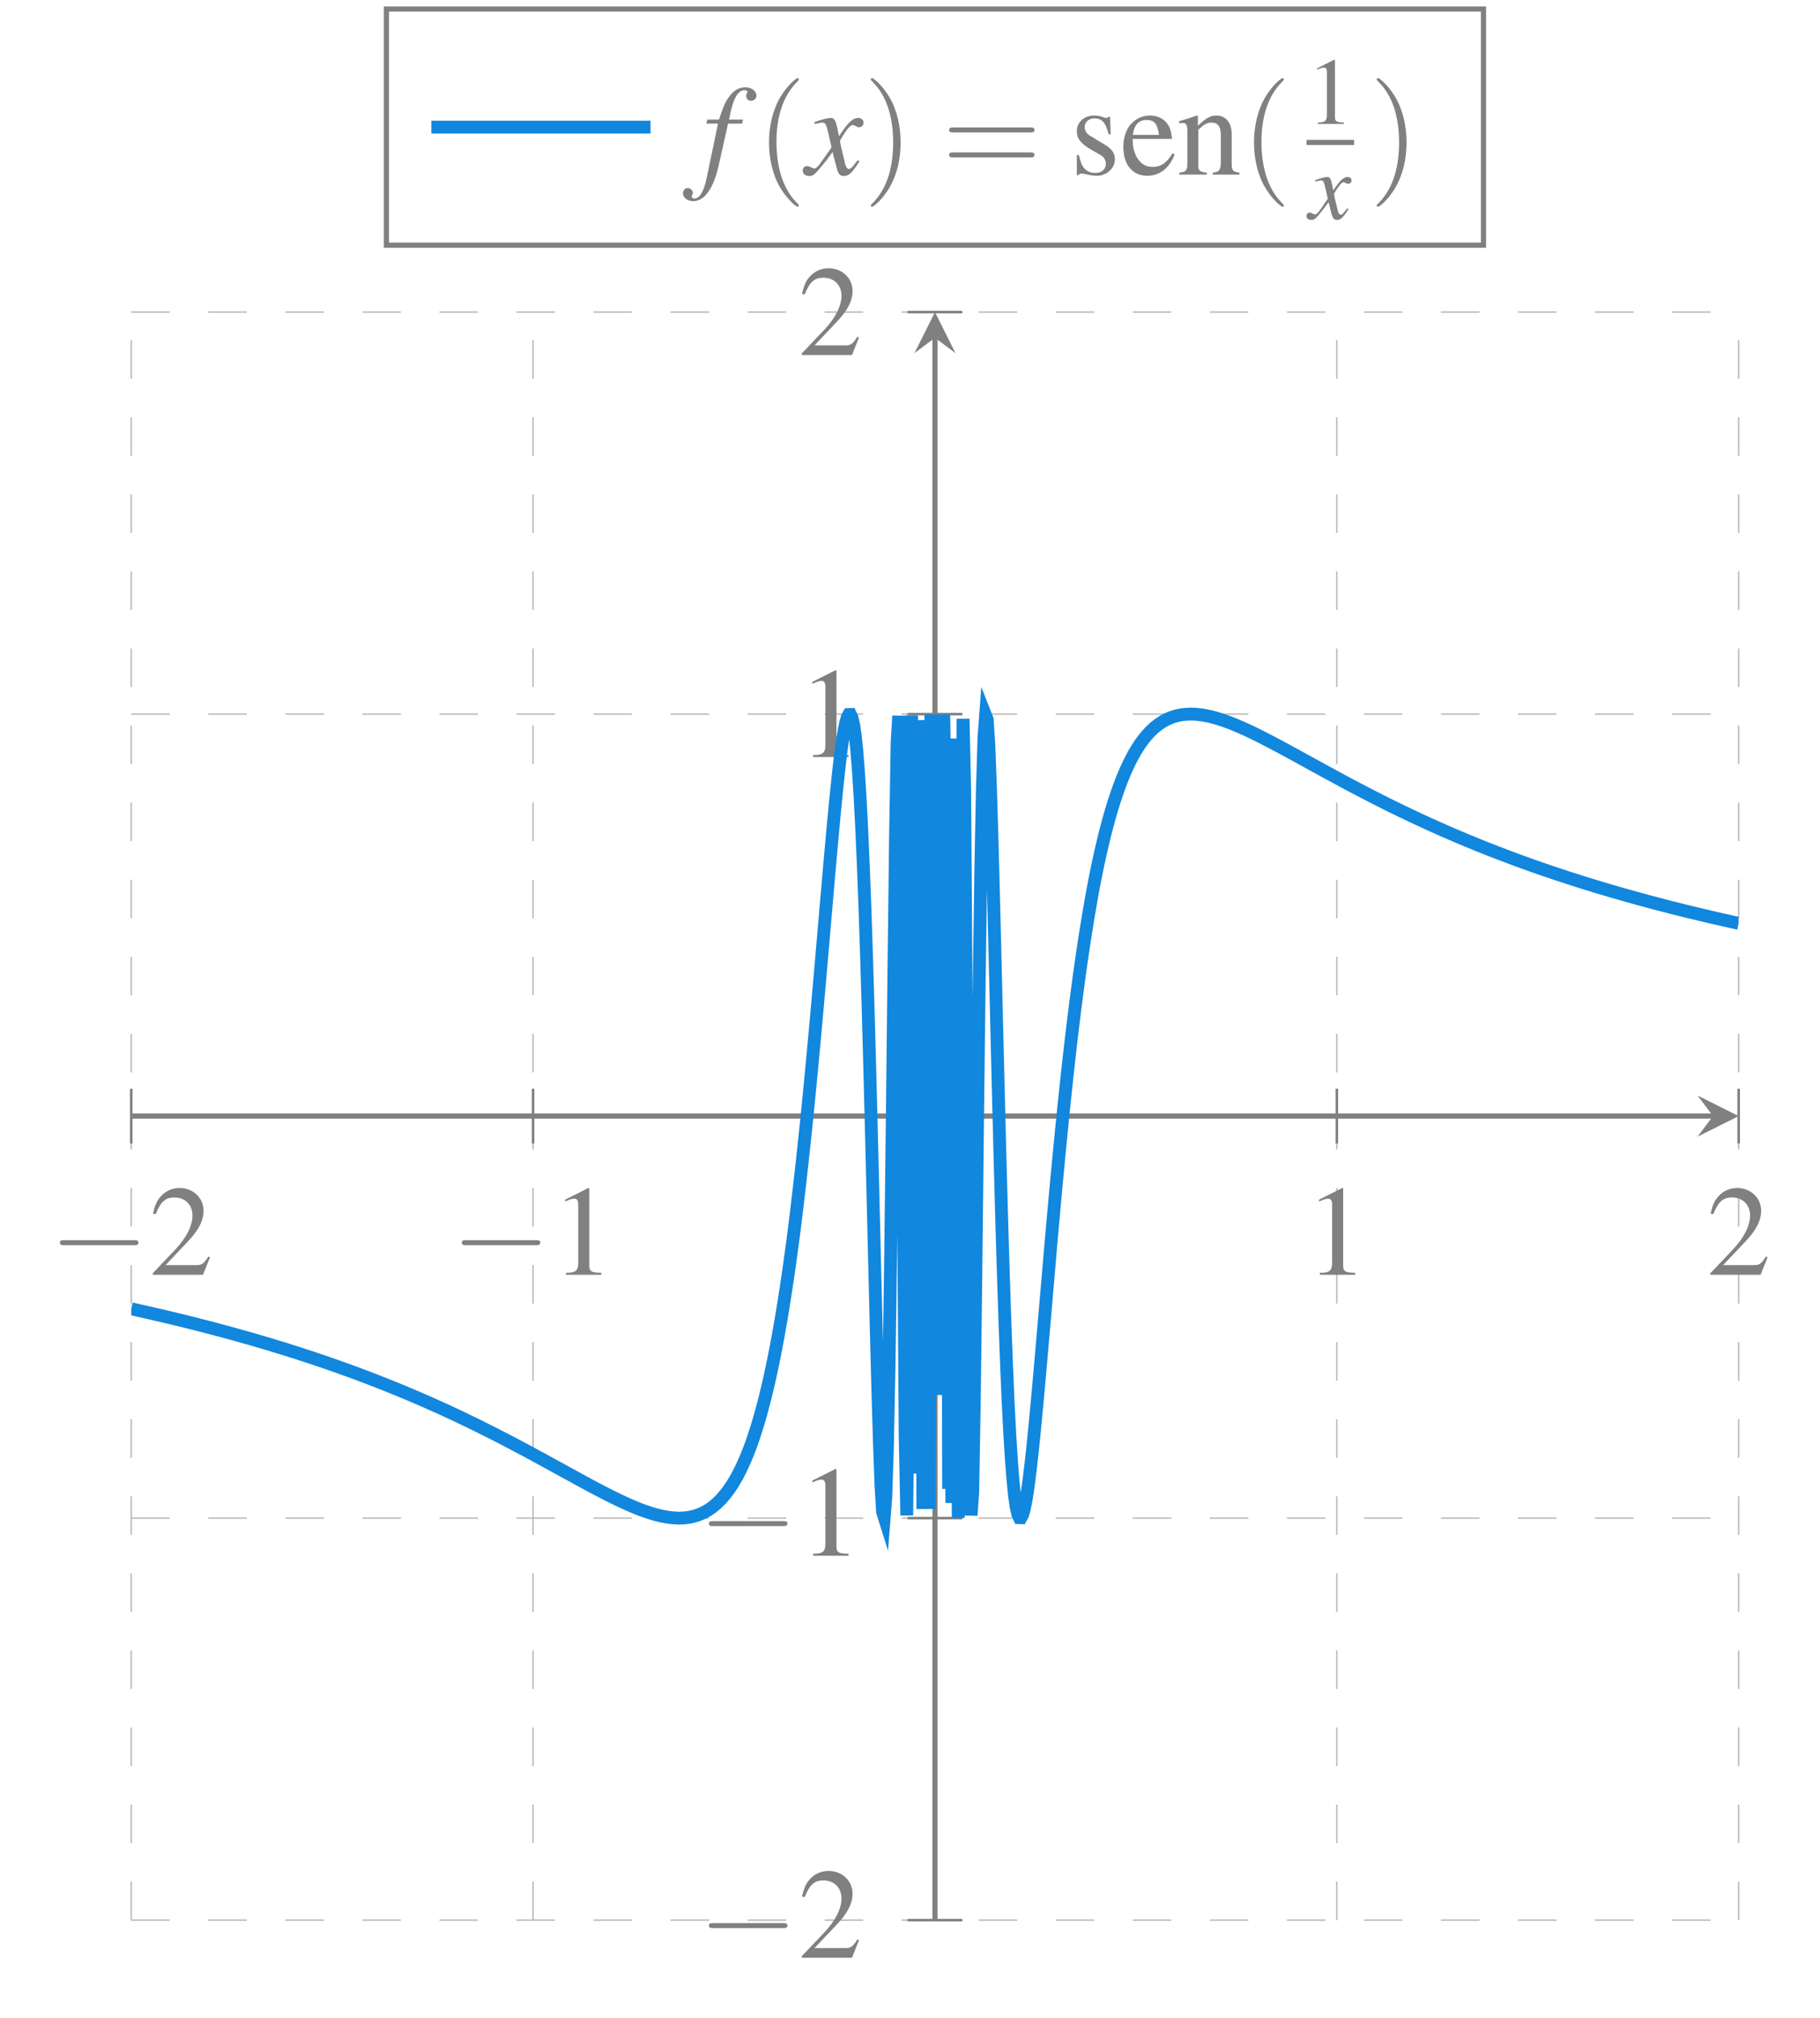 <?xml version="1.0" encoding="UTF-8"?>
<svg xmlns="http://www.w3.org/2000/svg" xmlns:xlink="http://www.w3.org/1999/xlink" width="141.22" height="156.502" viewBox="0 0 141.22 156.502">
<defs>
<g>
<g id="glyph-0-0">
<path d="M 6.562 -2.297 C 6.734 -2.297 6.922 -2.297 6.922 -2.5 C 6.922 -2.688 6.734 -2.688 6.562 -2.688 L 1.172 -2.688 C 1 -2.688 0.828 -2.688 0.828 -2.5 C 0.828 -2.297 1 -2.297 1.172 -2.297 Z M 6.562 -2.297 "/>
</g>
<g id="glyph-1-0">
<path d="M 4.734 -1.359 L 4.609 -1.422 C 4.234 -0.844 4.109 -0.75 3.656 -0.75 L 1.281 -0.75 L 2.953 -2.516 C 3.844 -3.438 4.234 -4.203 4.234 -4.969 C 4.234 -5.969 3.422 -6.734 2.375 -6.734 C 1.828 -6.734 1.312 -6.516 0.953 -6.125 C 0.625 -5.781 0.484 -5.469 0.312 -4.75 L 0.516 -4.703 C 0.922 -5.688 1.281 -6 1.969 -6 C 2.797 -6 3.375 -5.438 3.375 -4.594 C 3.375 -3.812 2.906 -2.891 2.078 -2 L 0.297 -0.125 L 0.297 0 L 4.188 0 Z M 4.734 -1.359 "/>
</g>
<g id="glyph-1-1">
<path d="M 2.906 -6.734 L 1.109 -5.828 L 1.109 -5.688 C 1.219 -5.734 1.328 -5.781 1.375 -5.797 C 1.562 -5.875 1.719 -5.906 1.828 -5.906 C 2.031 -5.906 2.125 -5.766 2.125 -5.438 L 2.125 -0.922 C 2.125 -0.594 2.047 -0.375 1.891 -0.281 C 1.734 -0.188 1.594 -0.156 1.172 -0.156 L 1.172 0 L 3.922 0 L 3.922 -0.156 C 3.141 -0.156 2.984 -0.266 2.984 -0.734 L 2.984 -6.719 Z M 2.906 -6.734 "/>
</g>
<g id="glyph-1-2">
<path d="M 3.141 -3.125 L 3.094 -4.484 L 2.984 -4.484 L 2.969 -4.469 C 2.875 -4.391 2.875 -4.391 2.828 -4.391 C 2.766 -4.391 2.672 -4.406 2.562 -4.453 C 2.344 -4.531 2.125 -4.578 1.859 -4.578 C 1.078 -4.578 0.516 -4.062 0.516 -3.344 C 0.516 -2.797 0.828 -2.391 1.672 -1.906 L 2.25 -1.578 C 2.609 -1.391 2.766 -1.141 2.766 -0.844 C 2.766 -0.406 2.453 -0.125 1.938 -0.125 C 1.609 -0.125 1.297 -0.25 1.109 -0.469 C 0.891 -0.719 0.812 -0.953 0.672 -1.516 L 0.516 -1.516 L 0.516 0.047 L 0.641 0.047 C 0.719 -0.062 0.75 -0.078 0.875 -0.078 C 0.969 -0.078 1.109 -0.062 1.328 0 C 1.609 0.062 1.891 0.094 2.062 0.094 C 2.828 0.094 3.469 -0.484 3.469 -1.172 C 3.469 -1.672 3.234 -2 2.625 -2.359 L 1.562 -3 C 1.281 -3.156 1.125 -3.406 1.125 -3.672 C 1.125 -4.078 1.438 -4.359 1.891 -4.359 C 2.469 -4.359 2.766 -4.016 2.984 -3.125 Z M 3.141 -3.125 "/>
</g>
<g id="glyph-1-3">
<path d="M 4.062 -1.641 C 3.594 -0.875 3.156 -0.594 2.516 -0.594 C 1.953 -0.594 1.531 -0.875 1.234 -1.453 C 1.062 -1.828 0.984 -2.156 0.969 -2.766 L 4.031 -2.766 C 3.953 -3.406 3.859 -3.703 3.609 -4.016 C 3.312 -4.375 2.844 -4.578 2.328 -4.578 C 1.828 -4.578 1.359 -4.406 0.984 -4.062 C 0.516 -3.656 0.25 -2.953 0.25 -2.141 C 0.25 -0.75 0.969 0.094 2.109 0.094 C 3.062 0.094 3.812 -0.484 4.234 -1.562 Z M 0.984 -3.078 C 1.094 -3.859 1.438 -4.234 2.047 -4.234 C 2.656 -4.234 2.891 -3.953 3.016 -3.078 Z M 0.984 -3.078 "/>
</g>
<g id="glyph-1-4">
<path d="M 0.156 -3.969 C 0.219 -4 0.312 -4 0.422 -4 C 0.703 -4 0.797 -3.859 0.797 -3.375 L 0.797 -0.891 C 0.797 -0.328 0.688 -0.188 0.172 -0.156 L 0.172 0 L 2.297 0 L 2.297 -0.156 C 1.781 -0.188 1.641 -0.312 1.641 -0.672 L 1.641 -3.469 C 2.109 -3.922 2.328 -4.031 2.656 -4.031 C 3.156 -4.031 3.391 -3.734 3.391 -3.078 L 3.391 -0.984 C 3.391 -0.359 3.266 -0.188 2.766 -0.156 L 2.766 0 L 4.828 0 L 4.828 -0.156 C 4.344 -0.203 4.234 -0.312 4.234 -0.812 L 4.234 -3.094 C 4.234 -4.031 3.781 -4.578 3.047 -4.578 C 2.594 -4.578 2.281 -4.422 1.609 -3.781 L 1.609 -4.562 L 1.531 -4.578 C 1.047 -4.406 0.703 -4.297 0.156 -4.141 Z M 0.156 -3.969 "/>
</g>
<g id="glyph-2-0">
<path d="M 0.344 -3.953 L 1.25 -3.953 L 0.375 0.234 C 0.156 1.312 -0.172 1.859 -0.594 1.859 C -0.719 1.859 -0.797 1.781 -0.797 1.688 C -0.797 1.672 -0.781 1.641 -0.75 1.578 C -0.719 1.531 -0.703 1.484 -0.703 1.422 C -0.703 1.219 -0.891 1.047 -1.094 1.047 C -1.312 1.047 -1.469 1.219 -1.469 1.453 C -1.469 1.797 -1.109 2.062 -0.672 2.062 C 0.203 2.062 0.906 1.078 1.312 -0.75 L 2.031 -3.953 L 3.125 -3.953 L 3.188 -4.266 L 2.109 -4.266 C 2.391 -5.828 2.766 -6.547 3.312 -6.547 C 3.453 -6.547 3.531 -6.484 3.531 -6.422 C 3.531 -6.391 3.531 -6.375 3.5 -6.312 C 3.453 -6.234 3.438 -6.188 3.438 -6.109 C 3.438 -5.875 3.594 -5.719 3.812 -5.719 C 4.031 -5.719 4.234 -5.891 4.234 -6.109 C 4.234 -6.484 3.859 -6.766 3.375 -6.766 C 2.875 -6.766 2.5 -6.547 2.141 -6.078 C 1.828 -5.688 1.641 -5.219 1.328 -4.266 L 0.422 -4.266 Z M 0.344 -3.953 "/>
</g>
<g id="glyph-2-1">
<path d="M 4 -1.109 C 3.922 -1.016 3.875 -0.953 3.781 -0.844 C 3.562 -0.531 3.438 -0.438 3.328 -0.438 C 3.188 -0.438 3.094 -0.562 3.016 -0.844 C 3 -0.922 2.984 -0.984 2.984 -1.016 C 2.734 -2.031 2.625 -2.484 2.625 -2.625 C 3.062 -3.406 3.422 -3.844 3.594 -3.844 C 3.656 -3.844 3.734 -3.812 3.844 -3.766 C 3.953 -3.688 4.031 -3.672 4.109 -3.672 C 4.312 -3.672 4.453 -3.812 4.453 -4.031 C 4.453 -4.234 4.281 -4.391 4.047 -4.391 C 3.609 -4.391 3.234 -4.031 2.547 -2.969 L 2.438 -3.516 C 2.297 -4.203 2.188 -4.391 1.906 -4.391 C 1.688 -4.391 1.359 -4.312 0.75 -4.109 L 0.641 -4.062 L 0.672 -3.922 C 1.062 -4 1.141 -4.031 1.234 -4.031 C 1.484 -4.031 1.547 -3.938 1.688 -3.344 L 1.969 -2.109 L 1.156 -0.953 C 0.953 -0.641 0.75 -0.469 0.641 -0.469 C 0.594 -0.469 0.484 -0.5 0.391 -0.562 C 0.266 -0.625 0.156 -0.656 0.062 -0.656 C -0.125 -0.656 -0.266 -0.516 -0.266 -0.312 C -0.266 -0.047 -0.062 0.109 0.234 0.109 C 0.531 0.109 0.656 0.016 1.156 -0.594 C 1.422 -0.906 1.641 -1.172 2.047 -1.75 L 2.359 -0.562 C 2.484 -0.047 2.609 0.109 2.938 0.109 C 3.312 0.109 3.562 -0.125 4.141 -1.031 Z M 4 -1.109 "/>
</g>
<g id="glyph-3-0">
<path d="M 3.297 2.391 C 3.297 2.359 3.297 2.344 3.125 2.172 C 1.891 0.922 1.562 -0.969 1.562 -2.5 C 1.562 -4.234 1.938 -5.969 3.172 -7.203 C 3.297 -7.328 3.297 -7.344 3.297 -7.375 C 3.297 -7.453 3.266 -7.484 3.203 -7.484 C 3.094 -7.484 2.203 -6.797 1.609 -5.531 C 1.109 -4.438 0.984 -3.328 0.984 -2.5 C 0.984 -1.719 1.094 -0.516 1.641 0.625 C 2.25 1.844 3.094 2.5 3.203 2.5 C 3.266 2.5 3.297 2.469 3.297 2.391 Z M 3.297 2.391 "/>
</g>
<g id="glyph-3-1">
<path d="M 2.875 -2.5 C 2.875 -3.266 2.766 -4.469 2.219 -5.609 C 1.625 -6.828 0.766 -7.484 0.672 -7.484 C 0.609 -7.484 0.562 -7.438 0.562 -7.375 C 0.562 -7.344 0.562 -7.328 0.75 -7.141 C 1.734 -6.156 2.297 -4.578 2.297 -2.5 C 2.297 -0.781 1.938 0.969 0.703 2.219 C 0.562 2.344 0.562 2.359 0.562 2.391 C 0.562 2.453 0.609 2.5 0.672 2.5 C 0.766 2.5 1.672 1.812 2.25 0.547 C 2.766 -0.547 2.875 -1.656 2.875 -2.5 Z M 2.875 -2.5 "/>
</g>
<g id="glyph-3-2">
<path d="M 6.844 -3.266 C 7 -3.266 7.188 -3.266 7.188 -3.453 C 7.188 -3.656 7 -3.656 6.859 -3.656 L 0.891 -3.656 C 0.75 -3.656 0.562 -3.656 0.562 -3.453 C 0.562 -3.266 0.75 -3.266 0.891 -3.266 Z M 6.859 -1.328 C 7 -1.328 7.188 -1.328 7.188 -1.531 C 7.188 -1.719 7 -1.719 6.844 -1.719 L 0.891 -1.719 C 0.75 -1.719 0.562 -1.719 0.562 -1.531 C 0.562 -1.328 0.75 -1.328 0.891 -1.328 Z M 6.859 -1.328 "/>
</g>
<g id="glyph-4-0">
<path d="M 2.141 -4.984 L 0.812 -4.312 L 0.812 -4.219 C 0.906 -4.25 0.984 -4.281 1.016 -4.297 C 1.156 -4.344 1.281 -4.375 1.344 -4.375 C 1.5 -4.375 1.578 -4.266 1.578 -4.031 L 1.578 -0.688 C 1.578 -0.438 1.516 -0.266 1.391 -0.203 C 1.281 -0.141 1.188 -0.125 0.875 -0.109 L 0.875 0 L 2.906 0 L 2.906 -0.109 C 2.328 -0.125 2.203 -0.188 2.203 -0.547 L 2.203 -4.969 Z M 2.141 -4.984 "/>
</g>
<g id="glyph-5-0">
<path d="M 2.969 -0.812 C 2.906 -0.75 2.875 -0.703 2.797 -0.625 C 2.641 -0.391 2.547 -0.328 2.469 -0.328 C 2.359 -0.328 2.281 -0.422 2.234 -0.625 C 2.219 -0.688 2.219 -0.734 2.203 -0.75 C 2.016 -1.5 1.938 -1.844 1.938 -1.953 C 2.266 -2.516 2.531 -2.844 2.656 -2.844 C 2.703 -2.844 2.766 -2.812 2.844 -2.781 C 2.922 -2.734 2.984 -2.719 3.031 -2.719 C 3.188 -2.719 3.297 -2.828 3.297 -2.984 C 3.297 -3.141 3.172 -3.25 3 -3.25 C 2.672 -3.25 2.391 -2.984 1.875 -2.203 L 1.797 -2.609 C 1.703 -3.109 1.609 -3.25 1.422 -3.25 C 1.25 -3.25 1 -3.188 0.547 -3.031 L 0.469 -3.016 L 0.5 -2.891 C 0.781 -2.969 0.844 -2.984 0.922 -2.984 C 1.094 -2.984 1.141 -2.906 1.25 -2.469 L 1.453 -1.562 L 0.859 -0.703 C 0.703 -0.484 0.562 -0.344 0.484 -0.344 C 0.438 -0.344 0.359 -0.375 0.281 -0.406 C 0.188 -0.469 0.109 -0.484 0.047 -0.484 C -0.094 -0.484 -0.203 -0.375 -0.203 -0.234 C -0.203 -0.031 -0.047 0.078 0.172 0.078 C 0.391 0.078 0.484 0.016 0.859 -0.438 C 1.047 -0.672 1.203 -0.875 1.516 -1.297 L 1.734 -0.406 C 1.844 -0.031 1.938 0.078 2.172 0.078 C 2.453 0.078 2.641 -0.094 3.062 -0.766 Z M 2.969 -0.812 "/>
</g>
</g>
<clipPath id="clip-0">
<path clip-rule="nonzero" d="M 10.184 41 L 134.91 41 L 134.91 132 L 10.184 132 Z M 10.184 41 "/>
</clipPath>
</defs>
<path fill="none" stroke-width="0.1" stroke-linecap="butt" stroke-linejoin="miter" stroke="rgb(70%, 70%, 70%)" stroke-opacity="1" stroke-dasharray="2.989 2.989" stroke-miterlimit="10" d="M 0.002 -0.002 L 0.002 124.729 M 31.181 -0.002 L 31.181 124.729 M 93.548 -0.002 L 93.548 124.729 M 124.728 -0.002 L 124.728 124.729 " transform="matrix(1, 0, 0, -1, 10.182, 148.936)"/>
<path fill="none" stroke-width="0.1" stroke-linecap="butt" stroke-linejoin="miter" stroke="rgb(70%, 70%, 70%)" stroke-opacity="1" stroke-dasharray="2.989 2.989" stroke-miterlimit="10" d="M 0.002 -0.002 L 124.728 -0.002 M 0.002 31.182 L 124.728 31.182 M 0.002 93.545 L 124.728 93.545 M 0.002 124.729 L 124.728 124.729 " transform="matrix(1, 0, 0, -1, 10.182, 148.936)"/>
<path fill="none" stroke-width="0.199" stroke-linecap="butt" stroke-linejoin="miter" stroke="rgb(50%, 50%, 50%)" stroke-opacity="1" stroke-miterlimit="10" d="M 0.002 60.237 L 0.002 64.491 M 31.181 60.237 L 31.181 64.491 M 93.548 60.237 L 93.548 64.491 M 124.728 60.237 L 124.728 64.491 " transform="matrix(1, 0, 0, -1, 10.182, 148.936)"/>
<path fill="none" stroke-width="0.199" stroke-linecap="butt" stroke-linejoin="miter" stroke="rgb(50%, 50%, 50%)" stroke-opacity="1" stroke-miterlimit="10" d="M 60.24 -0.002 L 64.49 -0.002 M 60.24 31.182 L 64.49 31.182 M 60.24 93.545 L 64.49 93.545 M 60.24 124.729 L 64.49 124.729 " transform="matrix(1, 0, 0, -1, 10.182, 148.936)"/>
<path fill="none" stroke-width="0.399" stroke-linecap="butt" stroke-linejoin="miter" stroke="rgb(50%, 50%, 50%)" stroke-opacity="1" stroke-miterlimit="10" d="M 0.002 62.366 L 122.736 62.366 " transform="matrix(1, 0, 0, -1, 10.182, 148.936)"/>
<path fill-rule="nonzero" fill="rgb(50%, 50%, 50%)" fill-opacity="1" d="M 134.91 86.57 L 131.723 84.977 L 132.918 86.57 L 131.723 88.164 "/>
<path fill="none" stroke-width="0.399" stroke-linecap="butt" stroke-linejoin="miter" stroke="rgb(50%, 50%, 50%)" stroke-opacity="1" stroke-miterlimit="10" d="M 62.365 -0.002 L 62.365 122.737 " transform="matrix(1, 0, 0, -1, 10.182, 148.936)"/>
<path fill-rule="nonzero" fill="rgb(50%, 50%, 50%)" fill-opacity="1" d="M 72.547 24.207 L 70.953 27.395 L 72.547 26.199 L 74.141 27.395 "/>
<g fill="rgb(50%, 50%, 50%)" fill-opacity="1">
<use xlink:href="#glyph-0-0" x="3.821" y="98.882"/>
</g>
<g fill="rgb(50%, 50%, 50%)" fill-opacity="1">
<use xlink:href="#glyph-1-0" x="11.561" y="98.882"/>
</g>
<g fill="rgb(50%, 50%, 50%)" fill-opacity="1">
<use xlink:href="#glyph-0-0" x="35.002" y="98.882"/>
</g>
<g fill="rgb(50%, 50%, 50%)" fill-opacity="1">
<use xlink:href="#glyph-1-1" x="42.743" y="98.882"/>
</g>
<g fill="rgb(50%, 50%, 50%)" fill-opacity="1">
<use xlink:href="#glyph-1-1" x="101.237" y="98.882"/>
</g>
<g fill="rgb(50%, 50%, 50%)" fill-opacity="1">
<use xlink:href="#glyph-1-0" x="132.419" y="98.882"/>
</g>
<g fill="rgb(50%, 50%, 50%)" fill-opacity="1">
<use xlink:href="#glyph-0-0" x="54.178" y="151.855"/>
</g>
<g fill="rgb(50%, 50%, 50%)" fill-opacity="1">
<use xlink:href="#glyph-1-0" x="61.919" y="151.855"/>
</g>
<g fill="rgb(50%, 50%, 50%)" fill-opacity="1">
<use xlink:href="#glyph-0-0" x="54.178" y="120.673"/>
</g>
<g fill="rgb(50%, 50%, 50%)" fill-opacity="1">
<use xlink:href="#glyph-1-1" x="61.919" y="120.673"/>
</g>
<g fill="rgb(50%, 50%, 50%)" fill-opacity="1">
<use xlink:href="#glyph-1-1" x="61.919" y="58.722"/>
</g>
<g fill="rgb(50%, 50%, 50%)" fill-opacity="1">
<use xlink:href="#glyph-1-0" x="61.919" y="27.54"/>
</g>
<g clip-path="url(#clip-0)">
<path fill="none" stroke-width="0.996" stroke-linecap="butt" stroke-linejoin="miter" stroke="rgb(6.699%, 52.899%, 87.099%)" stroke-opacity="1" stroke-miterlimit="10" d="M 0.002 47.416 L 0.252 47.362 L 0.373 47.334 L 0.498 47.307 L 0.623 47.276 L 1.123 47.166 L 1.248 47.135 L 1.623 47.053 L 1.748 47.022 L 1.873 46.995 L 1.998 46.963 L 2.248 46.909 L 2.373 46.877 L 2.498 46.85 L 2.748 46.788 L 2.873 46.76 L 2.998 46.729 L 3.123 46.702 L 3.373 46.639 L 3.494 46.608 L 3.619 46.581 L 3.869 46.518 L 3.994 46.491 L 5.119 46.209 L 5.244 46.174 L 5.744 46.049 L 5.869 46.014 L 6.119 45.952 L 6.244 45.916 L 6.369 45.885 L 6.494 45.85 L 6.619 45.819 L 6.74 45.784 L 6.99 45.721 L 7.24 45.651 L 7.365 45.62 L 7.74 45.514 L 7.865 45.483 L 9.49 45.026 L 9.615 44.987 L 9.74 44.952 L 9.861 44.916 L 9.986 44.877 L 10.236 44.807 L 10.361 44.768 L 10.486 44.733 L 10.611 44.694 L 10.736 44.659 L 11.111 44.541 L 11.236 44.506 L 11.486 44.428 L 11.611 44.393 L 11.736 44.35 L 11.861 44.315 L 12.236 44.198 L 12.361 44.155 L 12.861 43.998 L 12.982 43.959 L 13.107 43.916 L 13.357 43.838 L 13.482 43.795 L 13.607 43.756 L 13.732 43.713 L 13.857 43.674 L 14.107 43.588 L 14.232 43.549 L 14.607 43.42 L 14.732 43.381 L 15.232 43.209 L 15.357 43.163 L 15.482 43.123 L 15.607 43.077 L 15.982 42.948 L 16.107 42.901 L 16.228 42.858 L 16.353 42.815 L 16.478 42.768 L 16.603 42.725 L 16.728 42.678 L 16.853 42.635 L 17.228 42.495 L 17.353 42.452 L 18.353 42.077 L 18.478 42.026 L 18.728 41.932 L 18.853 41.881 L 19.103 41.788 L 19.228 41.737 L 19.349 41.69 L 19.474 41.639 L 19.599 41.592 L 20.099 41.389 L 20.224 41.342 L 20.349 41.288 L 20.474 41.241 L 20.599 41.19 L 20.724 41.135 L 21.224 40.932 L 21.349 40.877 L 21.474 40.827 L 21.599 40.772 L 21.724 40.721 L 21.974 40.612 L 22.099 40.561 L 22.349 40.452 L 22.474 40.401 L 22.595 40.346 L 23.095 40.127 L 23.22 40.069 L 23.595 39.905 L 23.72 39.846 L 23.845 39.791 L 23.97 39.733 L 24.095 39.678 L 24.22 39.62 L 24.345 39.565 L 24.72 39.389 L 24.845 39.334 L 25.47 39.041 L 25.595 38.979 L 25.716 38.92 L 25.841 38.862 L 25.966 38.799 L 26.216 38.682 L 26.341 38.62 L 26.466 38.561 L 26.716 38.436 L 26.841 38.377 L 28.091 37.752 L 28.216 37.686 L 28.466 37.561 L 28.591 37.495 L 28.716 37.432 L 28.838 37.366 L 28.963 37.303 L 29.088 37.237 L 29.213 37.174 L 29.463 37.041 L 29.588 36.979 L 29.713 36.909 L 29.838 36.846 L 30.838 36.315 L 30.963 36.245 L 31.213 36.112 L 31.338 36.041 L 31.463 35.975 L 31.588 35.905 L 31.963 35.706 L 32.084 35.635 L 32.209 35.569 L 32.459 35.428 L 32.709 35.295 L 32.959 35.155 L 33.209 35.022 L 33.459 34.881 L 33.584 34.815 L 33.834 34.674 L 33.959 34.608 L 34.084 34.538 L 34.334 34.405 L 34.584 34.264 L 34.834 34.131 L 34.959 34.061 L 35.209 33.928 L 35.33 33.862 L 35.455 33.791 L 36.205 33.393 L 36.33 33.331 L 36.58 33.198 L 36.705 33.135 L 36.83 33.069 L 37.58 32.694 L 37.83 32.577 L 37.955 32.514 L 38.08 32.459 L 38.33 32.342 L 38.455 32.288 L 38.576 32.229 L 38.701 32.178 L 38.951 32.069 L 39.451 31.866 L 39.701 31.772 L 40.201 31.6 L 40.326 31.561 L 40.451 31.526 L 40.576 31.487 L 40.701 31.452 L 41.076 31.358 L 41.201 31.331 L 41.576 31.26 L 41.701 31.245 L 41.822 31.225 L 42.072 31.202 L 42.322 31.186 L 42.447 31.182 L 42.572 31.182 L 42.697 31.186 L 42.947 31.202 L 43.197 31.233 L 43.322 31.252 L 43.447 31.28 L 43.572 31.303 L 43.822 31.373 L 43.947 31.416 L 44.072 31.463 L 44.197 31.514 L 44.322 31.569 L 44.447 31.631 L 44.572 31.698 L 44.697 31.768 L 44.822 31.846 L 44.947 31.928 L 45.068 32.022 L 45.193 32.116 L 45.318 32.221 L 45.443 32.331 L 45.568 32.448 L 45.693 32.573 L 45.818 32.706 L 45.943 32.85 L 46.068 32.998 L 46.193 33.155 L 46.318 33.323 L 46.443 33.498 L 46.568 33.682 L 46.693 33.877 L 46.818 34.088 L 46.943 34.303 L 47.068 34.53 L 47.193 34.772 L 47.318 35.022 L 47.443 35.288 L 47.568 35.565 L 47.693 35.854 L 47.818 36.159 L 47.943 36.475 L 48.068 36.807 L 48.193 37.155 L 48.318 37.522 L 48.439 37.901 L 48.564 38.295 L 48.689 38.709 L 48.814 39.143 L 48.939 39.592 L 49.064 40.065 L 49.189 40.553 L 49.314 41.061 L 49.439 41.596 L 49.564 42.143 L 49.689 42.725 L 49.814 43.323 L 49.939 43.944 L 50.064 44.592 L 50.189 45.26 L 50.314 45.959 L 50.439 46.682 L 50.564 47.44 L 50.689 48.213 L 50.814 49.022 L 50.939 49.858 L 51.064 50.729 L 51.189 51.623 L 51.314 52.549 L 51.439 53.506 L 51.564 54.502 L 51.685 55.526 L 51.81 56.581 L 51.935 57.666 L 52.06 58.78 L 52.185 59.94 L 52.31 61.123 L 52.435 62.338 L 52.56 63.584 L 52.685 64.858 L 52.81 66.17 L 52.935 67.499 L 53.06 68.858 L 53.185 70.241 L 53.31 71.647 L 53.435 73.069 L 53.56 74.506 L 53.685 75.952 L 53.935 78.858 L 54.06 80.299 L 54.185 81.733 L 54.31 83.139 L 54.435 84.518 L 54.56 85.854 L 54.685 87.135 L 54.81 88.346 L 54.931 89.479 L 55.056 90.514 L 55.181 91.428 L 55.306 92.209 L 55.431 92.834 L 55.556 93.276 L 55.681 93.514 L 55.806 93.518 L 55.931 93.26 L 56.056 92.717 L 56.181 91.854 L 56.306 90.647 L 56.431 89.061 L 56.556 87.077 L 56.681 84.659 L 56.806 81.815 L 56.931 78.522 L 57.056 74.788 L 57.181 70.631 L 57.306 66.092 L 57.431 61.241 L 57.556 56.166 L 57.681 51.006 L 57.806 45.932 L 57.931 41.159 L 58.056 36.979 L 58.177 33.69 L 58.302 31.655 L 58.427 31.256 L 58.552 32.85 L 58.677 36.729 L 58.802 43.045 L 58.927 51.666 L 59.052 62.112 L 59.177 73.374 L 59.302 83.85 L 59.427 91.338 L 59.552 93.409 L 59.677 87.952 L 59.802 74.401 L 59.927 55.358 L 60.052 37.604 L 60.177 31.393 L 60.302 44.94 L 60.427 73.991 L 60.552 93.444 L 60.677 73.916 L 60.802 34.639 L 60.927 52.67 L 61.052 93.081 L 61.177 34.643 L 61.302 89.124 L 61.423 31.889 L 61.548 44.995 L 61.673 32.858 L 61.798 92.616 L 61.923 31.897 L 62.048 93.51 L 62.173 43.073 L 62.298 51.733 L 62.423 93.303 L 62.548 44.862 L 62.673 70.952 L 62.798 75.467 L 62.923 40.733 L 63.048 93.518 L 63.173 85.952 L 63.298 90.909 L 63.423 33.444 L 63.548 91.651 L 63.673 32.354 L 63.798 69.506 L 63.923 91.03 L 64.048 52.627 L 64.173 31.194 L 64.298 49.424 L 64.423 78.663 L 64.548 93.182 L 64.67 87.721 L 64.795 70.28 L 64.92 51.077 L 65.045 37.233 L 65.17 31.393 L 65.295 33.155 L 65.42 40.452 L 65.545 50.846 L 65.67 62.116 L 65.795 72.62 L 65.92 81.342 L 66.045 87.764 L 66.17 91.752 L 66.295 93.444 L 66.42 93.127 L 66.545 91.163 L 66.67 87.924 L 66.795 83.772 L 66.92 79.022 L 67.045 73.963 L 67.17 68.799 L 67.295 63.709 L 67.42 58.854 L 67.545 54.299 L 67.67 50.127 L 67.795 46.37 L 67.92 43.049 L 68.041 40.19 L 68.166 37.756 L 68.291 35.752 L 68.416 34.147 L 68.541 32.92 L 68.666 32.045 L 68.791 31.483 L 68.916 31.217 L 69.041 31.213 L 69.166 31.436 L 69.291 31.87 L 69.416 32.487 L 69.541 33.26 L 69.666 34.17 L 69.791 35.202 L 69.916 36.327 L 70.041 37.538 L 70.166 38.819 L 70.291 40.151 L 70.416 41.526 L 70.541 42.932 L 70.666 44.366 L 70.791 45.811 L 70.916 47.26 L 71.041 48.713 L 71.166 50.155 L 71.287 51.6 L 71.412 53.018 L 71.537 54.428 L 71.662 55.811 L 71.787 57.17 L 71.912 58.506 L 72.037 59.811 L 72.162 61.088 L 72.287 62.338 L 72.412 63.553 L 72.537 64.741 L 72.662 65.889 L 72.787 67.01 L 72.912 68.104 L 73.037 69.159 L 73.162 70.186 L 73.287 71.178 L 73.412 72.135 L 73.537 73.065 L 73.662 73.963 L 73.787 74.831 L 73.912 75.666 L 74.037 76.479 L 74.162 77.256 L 74.287 78.006 L 74.412 78.737 L 74.533 79.436 L 74.658 80.108 L 74.783 80.756 L 74.908 81.381 L 75.033 81.979 L 75.158 82.557 L 75.283 83.112 L 75.408 83.643 L 75.533 84.155 L 75.658 84.643 L 75.783 85.116 L 75.908 85.565 L 76.033 86.002 L 76.158 86.413 L 76.283 86.811 L 76.408 87.194 L 76.533 87.557 L 76.658 87.905 L 76.783 88.241 L 76.908 88.557 L 77.033 88.862 L 77.158 89.155 L 77.283 89.428 L 77.408 89.698 L 77.533 89.948 L 77.658 90.186 L 77.779 90.416 L 77.904 90.635 L 78.029 90.838 L 78.154 91.034 L 78.279 91.225 L 78.404 91.401 L 78.529 91.565 L 78.654 91.725 L 78.779 91.877 L 78.904 92.018 L 79.029 92.151 L 79.154 92.276 L 79.279 92.393 L 79.404 92.506 L 79.529 92.608 L 79.654 92.706 L 79.779 92.795 L 80.029 92.959 L 80.154 93.03 L 80.279 93.096 L 80.404 93.159 L 80.529 93.213 L 80.654 93.264 L 80.779 93.311 L 80.904 93.354 L 81.025 93.389 L 81.15 93.424 L 81.275 93.452 L 81.4 93.475 L 81.65 93.514 L 81.775 93.526 L 82.025 93.541 L 82.15 93.545 L 82.275 93.545 L 82.525 93.538 L 82.65 93.53 L 82.775 93.514 L 82.9 93.502 L 83.025 93.487 L 83.275 93.448 L 83.4 93.424 L 83.525 93.397 L 83.65 93.374 L 83.9 93.311 L 84.025 93.276 L 84.15 93.245 L 84.271 93.206 L 84.396 93.17 L 84.521 93.131 L 85.021 92.959 L 85.146 92.913 L 85.271 92.862 L 85.396 92.815 L 85.771 92.663 L 86.021 92.553 L 86.146 92.502 L 86.271 92.444 L 86.521 92.334 L 86.646 92.272 L 86.771 92.213 L 86.896 92.159 L 87.021 92.096 L 87.146 92.038 L 87.396 91.913 L 87.517 91.854 L 87.642 91.788 L 87.892 91.663 L 88.017 91.596 L 88.267 91.471 L 88.517 91.338 L 88.642 91.276 L 88.767 91.206 L 89.017 91.073 L 89.142 91.01 L 89.267 90.94 L 89.517 90.807 L 89.642 90.737 L 89.892 90.604 L 90.017 90.534 L 90.142 90.467 L 90.267 90.397 L 90.392 90.331 L 90.517 90.26 L 90.642 90.194 L 90.763 90.124 L 90.888 90.053 L 91.138 89.92 L 91.263 89.85 L 91.388 89.784 L 91.638 89.643 L 91.763 89.577 L 92.013 89.436 L 92.138 89.374 L 92.513 89.163 L 92.763 89.03 L 92.888 88.959 L 93.138 88.827 L 93.263 88.756 L 93.388 88.69 L 93.513 88.62 L 93.888 88.42 L 94.009 88.35 L 94.134 88.284 L 94.259 88.221 L 94.384 88.151 L 94.759 87.952 L 94.884 87.889 L 95.384 87.624 L 95.509 87.561 L 95.759 87.428 L 95.884 87.366 L 96.009 87.299 L 96.134 87.237 L 96.259 87.17 L 96.509 87.045 L 96.634 86.979 L 97.134 86.729 L 97.255 86.666 L 97.88 86.354 L 98.005 86.295 L 98.13 86.233 L 98.255 86.174 L 98.505 86.049 L 98.88 85.874 L 99.005 85.811 L 99.255 85.694 L 99.38 85.631 L 99.505 85.577 L 99.63 85.518 L 99.755 85.456 L 99.88 85.401 L 100.255 85.225 L 100.377 85.17 L 100.627 85.053 L 100.752 84.999 L 100.877 84.94 L 101.127 84.831 L 101.252 84.772 L 101.627 84.608 L 101.752 84.549 L 101.877 84.495 L 102.002 84.444 L 102.127 84.385 L 102.252 84.334 L 102.752 84.116 L 102.877 84.065 L 103.002 84.01 L 103.127 83.959 L 103.252 83.905 L 103.502 83.803 L 103.623 83.749 L 104.248 83.495 L 104.373 83.44 L 104.623 83.338 L 104.748 83.291 L 105.123 83.139 L 105.248 83.092 L 105.373 83.041 L 105.498 82.995 L 105.623 82.944 L 105.748 82.897 L 105.873 82.846 L 106.248 82.706 L 106.373 82.655 L 106.623 82.561 L 106.744 82.514 L 107.494 82.233 L 107.619 82.19 L 107.869 82.096 L 107.994 82.053 L 108.119 82.006 L 108.244 81.963 L 108.369 81.916 L 108.494 81.874 L 108.619 81.827 L 108.994 81.698 L 109.119 81.651 L 109.869 81.393 L 109.99 81.35 L 110.115 81.307 L 110.24 81.268 L 110.49 81.182 L 110.615 81.143 L 110.865 81.057 L 110.99 81.018 L 111.115 80.975 L 111.24 80.936 L 111.365 80.893 L 111.615 80.815 L 111.74 80.772 L 112.115 80.655 L 112.24 80.612 L 112.99 80.377 L 113.111 80.338 L 113.236 80.303 L 113.611 80.186 L 113.736 80.151 L 113.986 80.073 L 114.111 80.038 L 114.236 79.999 L 114.361 79.963 L 114.486 79.924 L 114.611 79.889 L 114.736 79.85 L 114.986 79.78 L 115.111 79.741 L 115.611 79.6 L 115.736 79.561 L 115.861 79.53 L 115.986 79.495 L 116.111 79.456 L 116.232 79.424 L 116.982 79.213 L 117.107 79.182 L 117.357 79.112 L 117.482 79.081 L 117.732 79.01 L 117.857 78.979 L 117.982 78.944 L 118.107 78.913 L 118.232 78.877 L 118.357 78.846 L 118.482 78.811 L 118.732 78.749 L 118.857 78.713 L 119.232 78.62 L 119.357 78.584 L 119.478 78.553 L 120.728 78.241 L 120.853 78.213 L 121.228 78.12 L 121.353 78.092 L 121.728 77.999 L 121.978 77.944 L 122.228 77.881 L 122.353 77.854 L 122.478 77.823 L 122.599 77.795 L 122.724 77.764 L 122.974 77.709 L 123.099 77.678 L 123.349 77.624 L 123.474 77.592 L 123.974 77.483 L 124.099 77.452 L 124.724 77.315 " transform="matrix(1, 0, 0, -1, 10.182, 148.936)"/>
</g>
<path fill="none" stroke-width="0.399" stroke-linecap="butt" stroke-linejoin="miter" stroke="rgb(50%, 50%, 50%)" stroke-opacity="1" stroke-miterlimit="10" d="M 19.802 129.916 L 104.927 129.916 L 104.927 148.237 L 19.802 148.237 Z M 19.802 129.916 " transform="matrix(1, 0, 0, -1, 10.182, 148.936)"/>
<path fill="none" stroke-width="0.996" stroke-linecap="butt" stroke-linejoin="miter" stroke="rgb(6.699%, 52.899%, 87.099%)" stroke-opacity="1" stroke-miterlimit="10" d="M -0.001 0.001 L 17.007 0.001 " transform="matrix(1, 0, 0, -1, 33.47, 9.86)"/>
<g fill="rgb(50%, 50%, 50%)" fill-opacity="1">
<use xlink:href="#glyph-2-0" x="54.463" y="13.541"/>
</g>
<g fill="rgb(50%, 50%, 50%)" fill-opacity="1">
<use xlink:href="#glyph-3-0" x="58.687" y="13.541"/>
</g>
<g fill="rgb(50%, 50%, 50%)" fill-opacity="1">
<use xlink:href="#glyph-2-1" x="62.552" y="13.541"/>
</g>
<g fill="rgb(50%, 50%, 50%)" fill-opacity="1">
<use xlink:href="#glyph-3-1" x="67.005" y="13.541"/>
</g>
<g fill="rgb(50%, 50%, 50%)" fill-opacity="1">
<use xlink:href="#glyph-3-2" x="73.081" y="13.541"/>
</g>
<g fill="rgb(50%, 50%, 50%)" fill-opacity="1">
<use xlink:href="#glyph-1-2" x="83.039" y="13.541"/>
<use xlink:href="#glyph-1-3" x="86.914" y="13.541"/>
<use xlink:href="#glyph-1-4" x="91.338" y="13.541"/>
</g>
<g fill="rgb(50%, 50%, 50%)" fill-opacity="1">
<use xlink:href="#glyph-3-0" x="96.319" y="13.541"/>
</g>
<g fill="rgb(50%, 50%, 50%)" fill-opacity="1">
<use xlink:href="#glyph-4-0" x="101.38" y="9.616"/>
</g>
<path fill="none" stroke-width="0.398" stroke-linecap="butt" stroke-linejoin="miter" stroke="rgb(50%, 50%, 50%)" stroke-opacity="1" stroke-miterlimit="10" d="M -0.001 -0.001 L 3.686 -0.001 " transform="matrix(1, 0, 0, -1, 101.38, 11.05)"/>
<g fill="rgb(50%, 50%, 50%)" fill-opacity="1">
<use xlink:href="#glyph-5-0" x="101.575" y="16.978"/>
</g>
<g fill="rgb(50%, 50%, 50%)" fill-opacity="1">
<use xlink:href="#glyph-3-1" x="106.262" y="13.541"/>
</g>
</svg>
